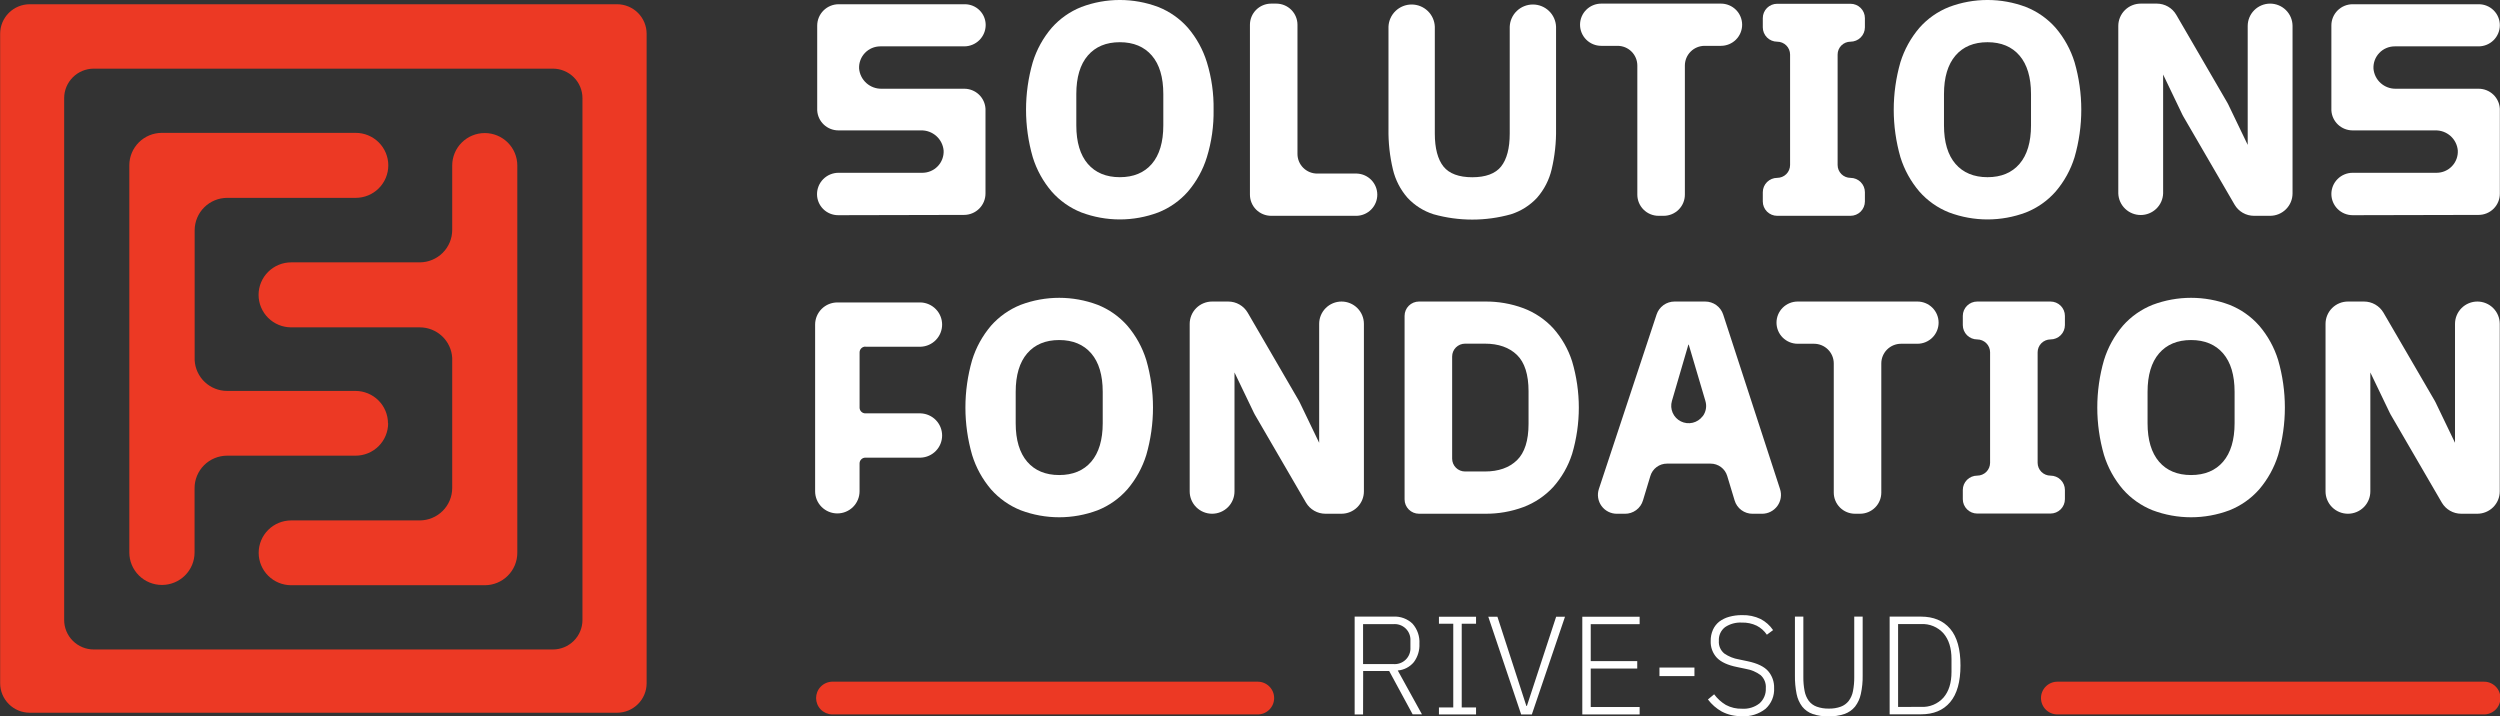 <svg width="391" height="112" viewBox="0 0 391 112" fill="none" xmlns="http://www.w3.org/2000/svg">
<rect x="0" y="0" width="391" height="112" fill="#333333" stroke="none"/>
<g clip-path="url(#clip0_1854_14478)">
<path d="M135.343 54.229H143.998C144.898 54.195 145.749 53.816 146.374 53.17C146.999 52.524 147.348 51.662 147.348 50.765C147.348 49.868 146.999 49.007 146.374 48.361C145.749 47.715 144.898 47.335 143.998 47.302H130.96C130.039 47.303 129.156 47.668 128.504 48.317C127.853 48.966 127.487 49.845 127.485 50.763V76.839C127.485 77.757 127.851 78.637 128.503 79.286C129.155 79.935 130.038 80.3 130.96 80.3C131.881 80.3 132.765 79.935 133.417 79.286C134.068 78.637 134.435 77.757 134.435 76.839V72.482C134.435 72.242 134.53 72.012 134.701 71.842C134.871 71.672 135.102 71.577 135.343 71.577H143.998C144.898 71.543 145.749 71.164 146.374 70.518C146.999 69.872 147.348 69.01 147.348 68.114C147.348 67.217 146.999 66.355 146.374 65.709C145.749 65.063 144.898 64.684 143.998 64.65H135.343C135.112 64.65 134.889 64.562 134.721 64.404C134.553 64.245 134.452 64.028 134.439 63.798V55.114C134.439 54.874 134.535 54.644 134.706 54.474C134.876 54.305 135.107 54.209 135.348 54.209" fill="white"/>
<path d="M189.805 17.159C189.848 14.645 189.494 12.139 188.755 9.734C188.145 7.76 187.139 5.93 185.796 4.356C184.529 2.919 182.939 1.801 181.155 1.094C177.278 -0.367 172.999 -0.367 169.123 1.094C167.34 1.802 165.75 2.92 164.482 4.356C163.138 5.929 162.131 7.759 161.522 9.734C160.123 14.586 160.123 19.733 161.522 24.585C162.131 26.558 163.138 28.386 164.482 29.958C165.748 31.397 167.338 32.517 169.123 33.225C172.999 34.685 177.278 34.685 181.155 33.225C182.94 32.517 184.53 31.397 185.796 29.958C187.139 28.386 188.147 26.558 188.755 24.585C189.494 22.18 189.848 19.674 189.805 17.159V17.159ZM181.942 19.614C181.942 22.218 181.34 24.241 180.149 25.63C178.958 27.02 177.272 27.712 175.139 27.712C173.005 27.712 171.319 27.01 170.133 25.63C168.948 24.251 168.335 22.242 168.335 19.614V14.705C168.335 12.101 168.938 10.078 170.133 8.689C171.329 7.299 173.005 6.602 175.139 6.602C177.272 6.602 178.958 7.304 180.149 8.689C181.34 10.073 181.942 12.077 181.942 14.705V19.614Z" fill="white"/>
<path d="M212.217 27.146H206.006C205.189 27.146 204.406 26.822 203.828 26.247C203.25 25.671 202.925 24.891 202.925 24.077V3.868C202.924 2.993 202.574 2.154 201.953 1.535C201.332 0.916 200.49 0.568 199.611 0.566H198.804C197.926 0.568 197.084 0.916 196.462 1.535C195.841 2.154 195.492 2.993 195.49 3.868V30.452C195.492 31.327 195.841 32.166 196.462 32.785C197.084 33.404 197.926 33.752 198.804 33.753H212.217C213.074 33.72 213.886 33.358 214.481 32.742C215.076 32.126 215.409 31.304 215.409 30.449C215.409 29.595 215.076 28.773 214.481 28.157C213.886 27.541 213.074 27.178 212.217 27.146" fill="white"/>
<path d="M224.206 33.511C228.167 34.622 232.359 34.622 236.32 33.511C237.881 33.016 239.286 32.125 240.398 30.926C241.509 29.654 242.291 28.13 242.677 26.488C243.168 24.413 243.399 22.287 243.367 20.156V4.182C243.332 3.248 242.936 2.364 242.26 1.715C241.585 1.066 240.683 0.704 239.744 0.704C238.806 0.704 237.904 1.066 237.228 1.715C236.552 2.364 236.156 3.248 236.121 4.182V20.897C236.121 23.191 235.664 24.919 234.77 26.042C233.876 27.165 232.341 27.722 230.266 27.722C228.19 27.722 226.645 27.16 225.756 26.042C224.867 24.924 224.405 23.191 224.405 20.897V4.182C224.371 3.248 223.974 2.364 223.298 1.715C222.623 1.066 221.721 0.704 220.782 0.704C219.844 0.704 218.942 1.066 218.266 1.715C217.59 2.364 217.194 3.248 217.159 4.182V20.156C217.126 22.287 217.358 24.413 217.849 26.488C218.235 28.13 219.017 29.654 220.128 30.926C221.24 32.125 222.645 33.016 224.206 33.511" fill="white"/>
<path d="M252.993 7.169C253.811 7.17 254.596 7.494 255.174 8.071C255.752 8.647 256.078 9.428 256.079 10.243V30.447C256.079 31.323 256.428 32.163 257.05 32.783C257.671 33.403 258.514 33.752 259.393 33.753H260.2C261.08 33.752 261.923 33.403 262.544 32.783C263.165 32.163 263.514 31.323 263.514 30.447V10.243C263.516 9.428 263.841 8.647 264.42 8.071C264.998 7.494 265.782 7.17 266.6 7.169H269.156C270.035 7.169 270.878 6.821 271.5 6.202C272.121 5.583 272.471 4.743 272.471 3.868C272.471 2.992 272.121 2.152 271.5 1.533C270.878 0.914 270.035 0.566 269.156 0.566H250.432C249.553 0.566 248.71 0.914 248.089 1.533C247.467 2.152 247.118 2.992 247.118 3.868C247.118 4.743 247.467 5.583 248.089 6.202C248.71 6.821 249.553 7.169 250.432 7.169H252.993Z" fill="white"/>
<path d="M277.952 33.753H289.421C290.017 33.752 290.589 33.515 291.01 33.095C291.432 32.675 291.669 32.106 291.671 31.512V30.059C291.669 29.465 291.432 28.896 291.01 28.476C290.589 28.056 290.017 27.82 289.421 27.818C288.886 27.818 288.373 27.607 287.995 27.23C287.616 26.853 287.404 26.342 287.404 25.809V8.529C287.404 7.996 287.616 7.485 287.995 7.108C288.373 6.732 288.886 6.52 289.421 6.52C290.017 6.519 290.589 6.282 291.01 5.862C291.432 5.442 291.669 4.873 291.671 4.279V2.827C291.669 2.233 291.432 1.664 291.01 1.245C290.588 0.826 290.017 0.59 289.421 0.59H277.952C277.657 0.59 277.364 0.647 277.091 0.759C276.818 0.871 276.57 1.036 276.361 1.244C276.152 1.451 275.987 1.698 275.873 1.97C275.76 2.241 275.702 2.533 275.702 2.827V4.279C275.702 4.573 275.76 4.865 275.873 5.136C275.987 5.408 276.152 5.655 276.361 5.864C276.57 6.072 276.818 6.237 277.091 6.349C277.364 6.462 277.657 6.52 277.952 6.52C278.487 6.52 279 6.732 279.378 7.108C279.756 7.485 279.969 7.996 279.969 8.529V25.809C279.969 26.342 279.756 26.853 279.378 27.23C279 27.607 278.487 27.818 277.952 27.818C277.657 27.818 277.364 27.876 277.091 27.989C276.818 28.102 276.57 28.267 276.361 28.475C276.152 28.683 275.987 28.93 275.873 29.202C275.76 29.474 275.702 29.765 275.702 30.059V31.512C275.702 31.806 275.76 32.097 275.873 32.369C275.987 32.641 276.152 32.888 276.361 33.096C276.57 33.304 276.818 33.469 277.091 33.582C277.364 33.695 277.657 33.753 277.952 33.753" fill="white"/>
<path d="M321.504 4.356C320.236 2.92 318.646 1.802 316.863 1.094C312.986 -0.367 308.707 -0.367 304.831 1.094C303.048 1.802 301.457 2.92 300.19 4.356C298.846 5.93 297.838 7.76 297.225 9.734C295.832 14.587 295.832 19.732 297.225 24.585C297.838 26.557 298.846 28.385 300.19 29.958C301.455 31.398 303.045 32.518 304.831 33.225C308.707 34.685 312.986 34.685 316.863 33.225C318.647 32.516 320.237 31.396 321.504 29.958C322.847 28.386 323.855 26.558 324.463 24.585C325.863 19.733 325.863 14.586 324.463 9.734C323.854 7.76 322.847 5.93 321.504 4.356ZM317.65 19.614C317.65 22.218 317.048 24.241 315.852 25.63C314.657 27.02 312.98 27.712 310.847 27.712C308.713 27.712 307.027 27.01 305.837 25.63C304.646 24.251 304.039 22.242 304.039 19.614V14.705C304.039 12.101 304.646 10.078 305.837 8.689C307.027 7.299 308.709 6.602 310.847 6.602C312.985 6.602 314.666 7.304 315.852 8.689C317.038 10.073 317.65 12.077 317.65 14.705V19.614Z" fill="white"/>
<path d="M355.045 0.566C354.116 0.568 353.225 0.936 352.569 1.59C351.912 2.244 351.542 3.131 351.541 4.056V22.659L348.499 16.332C348.462 16.249 348.419 16.168 348.372 16.09L340.364 2.309C340.056 1.78 339.614 1.34 339.082 1.034C338.549 0.728 337.946 0.567 337.332 0.566H334.805C333.876 0.568 332.985 0.936 332.328 1.59C331.672 2.244 331.302 3.131 331.301 4.056V30.263C331.335 31.167 331.719 32.022 332.373 32.65C333.026 33.277 333.899 33.628 334.807 33.628C335.715 33.628 336.588 33.277 337.241 32.65C337.895 32.022 338.279 31.167 338.313 30.263V11.656L341.35 17.988C341.389 18.07 341.433 18.147 341.482 18.23L349.49 32.011C349.798 32.54 350.24 32.98 350.773 33.285C351.305 33.591 351.908 33.752 352.523 33.753H355.045C355.974 33.752 356.865 33.384 357.522 32.73C358.18 32.076 358.551 31.189 358.553 30.263V4.056C358.552 3.13 358.182 2.243 357.524 1.588C356.866 0.934 355.974 0.566 355.045 0.566" fill="white"/>
<path d="M176.314 50.937C175.047 49.5 173.457 48.383 171.674 47.674C167.797 46.214 163.518 46.214 159.641 47.674C157.859 48.384 156.269 49.502 155 50.937C153.658 52.511 152.651 54.34 152.041 56.315C150.641 61.167 150.641 66.313 152.041 71.165C152.65 73.138 153.657 74.967 155 76.538C156.269 77.975 157.859 79.094 159.641 79.806C163.518 81.266 167.797 81.266 171.674 79.806C173.457 79.095 175.047 77.976 176.314 76.538C177.657 74.965 178.665 73.138 179.279 71.165C180.678 66.313 180.678 61.167 179.279 56.315C178.669 54.339 177.66 52.509 176.314 50.937V50.937ZM172.466 66.194C172.466 68.798 171.858 70.822 170.668 72.211C169.477 73.6 167.791 74.297 165.657 74.297C163.524 74.297 161.838 73.595 160.652 72.211C159.466 70.826 158.854 68.823 158.854 66.194V61.286C158.854 58.682 159.457 56.658 160.652 55.269C161.847 53.88 163.524 53.183 165.657 53.183C167.791 53.183 169.477 53.885 170.668 55.269C171.858 56.654 172.466 58.657 172.466 61.286V66.194Z" fill="white"/>
<path d="M209.821 47.161C208.892 47.161 208 47.529 207.343 48.183C206.686 48.838 206.317 49.726 206.317 50.651V69.253L203.275 62.927C203.236 62.844 203.192 62.762 203.149 62.685L195.14 48.904C194.831 48.375 194.389 47.936 193.857 47.63C193.325 47.324 192.722 47.163 192.108 47.161H189.571C189.111 47.161 188.655 47.251 188.23 47.427C187.805 47.602 187.419 47.859 187.094 48.183C186.768 48.507 186.51 48.892 186.334 49.316C186.158 49.739 186.067 50.193 186.067 50.651V76.858C186.067 77.783 186.436 78.671 187.094 79.326C187.751 79.98 188.642 80.348 189.571 80.348C190.5 80.348 191.392 79.98 192.049 79.326C192.706 78.671 193.075 77.783 193.075 76.858V58.251L196.117 64.582C196.156 64.665 196.2 64.742 196.243 64.824L204.252 78.605C204.561 79.134 205.005 79.574 205.537 79.879C206.07 80.185 206.674 80.347 207.289 80.348H209.811C210.74 80.347 211.63 79.978 212.287 79.324C212.944 78.67 213.314 77.783 213.315 76.858V50.651C213.315 49.726 212.946 48.838 212.289 48.183C211.632 47.529 210.74 47.161 209.811 47.161" fill="white"/>
<path d="M242.914 51.329C241.63 49.945 240.042 48.876 238.273 48.207C236.351 47.493 234.313 47.139 232.262 47.161H221.926C221.63 47.161 221.338 47.219 221.065 47.332C220.792 47.444 220.544 47.609 220.335 47.818C220.126 48.026 219.96 48.273 219.847 48.545C219.734 48.817 219.676 49.108 219.676 49.402V78.107C219.677 78.701 219.915 79.27 220.336 79.69C220.758 80.11 221.329 80.347 221.926 80.348H232.262C234.313 80.37 236.351 80.016 238.273 79.302C240.042 78.633 241.63 77.564 242.914 76.18C244.257 74.677 245.267 72.909 245.879 70.991C247.278 66.267 247.278 61.242 245.879 56.518C245.266 54.601 244.256 52.833 242.914 51.329V51.329ZM239.065 66.301C239.065 68.905 238.453 70.812 237.253 71.978C236.053 73.145 234.366 73.74 232.262 73.74H229.133C228.868 73.74 228.605 73.689 228.361 73.588C228.116 73.487 227.894 73.339 227.706 73.152C227.519 72.966 227.371 72.744 227.269 72.5C227.168 72.257 227.116 71.995 227.116 71.732V55.758C227.116 55.494 227.168 55.233 227.269 54.989C227.371 54.745 227.519 54.524 227.706 54.337C227.894 54.151 228.116 54.003 228.361 53.902C228.605 53.801 228.868 53.749 229.133 53.749H232.262C234.366 53.749 236.048 54.344 237.253 55.511C238.458 56.678 239.065 58.59 239.065 61.189V66.301Z" fill="white"/>
<path d="M269.506 49.194C269.314 48.602 268.938 48.086 268.432 47.721C267.927 47.356 267.317 47.16 266.693 47.161H261.901C261.279 47.161 260.672 47.356 260.168 47.719C259.663 48.083 259.287 48.596 259.092 49.184L250.063 76.48C249.917 76.923 249.877 77.394 249.949 77.855C250.02 78.316 250.201 78.753 250.475 79.131C250.749 79.509 251.109 79.817 251.526 80.029C251.943 80.242 252.404 80.352 252.872 80.353H254.131C254.768 80.36 255.39 80.159 255.902 79.78C256.414 79.401 256.787 78.866 256.964 78.257L258.116 74.447C258.281 73.886 258.625 73.394 259.096 73.045C259.566 72.696 260.138 72.508 260.725 72.511H267.529C268.116 72.508 268.687 72.696 269.158 73.045C269.629 73.394 269.973 73.886 270.138 74.447L271.29 78.257C271.467 78.866 271.84 79.401 272.352 79.78C272.864 80.159 273.486 80.36 274.123 80.353H275.581C276.049 80.353 276.512 80.243 276.929 80.031C277.346 79.819 277.707 79.511 277.982 79.133C278.257 78.755 278.437 78.317 278.509 77.856C278.581 77.395 278.542 76.923 278.395 76.48L269.506 49.194ZM266.29 65.1C265.907 65.61 265.357 65.97 264.735 66.118C264.114 66.265 263.46 66.19 262.888 65.905C262.316 65.621 261.863 65.146 261.607 64.562C261.351 63.979 261.309 63.325 261.488 62.714L264.059 53.909H264.122L266.722 62.704C266.847 63.113 266.873 63.545 266.798 63.966C266.723 64.387 266.549 64.784 266.29 65.124" fill="white"/>
<path d="M299.883 47.161H281.159C280.28 47.161 279.437 47.509 278.815 48.128C278.194 48.747 277.845 49.587 277.845 50.462C277.845 51.338 278.194 52.178 278.815 52.797C279.437 53.416 280.28 53.764 281.159 53.764H283.715C284.533 53.765 285.317 54.089 285.896 54.665C286.474 55.242 286.8 56.023 286.801 56.837V77.046C286.802 77.922 287.152 78.761 287.773 79.379C288.394 79.998 289.237 80.347 290.115 80.348H290.922C291.8 80.347 292.643 79.998 293.264 79.379C293.885 78.761 294.235 77.922 294.236 77.046V56.837C294.237 56.023 294.563 55.242 295.141 54.665C295.72 54.089 296.504 53.765 297.322 53.764H299.883C300.762 53.764 301.605 53.416 302.226 52.797C302.848 52.178 303.197 51.338 303.197 50.462C303.197 49.587 302.848 48.747 302.226 48.128C301.605 47.509 300.762 47.161 299.883 47.161" fill="white"/>
<path d="M320.702 47.161H309.233C308.637 47.161 308.066 47.397 307.644 47.816C307.222 48.235 306.985 48.804 306.983 49.398V50.85C306.985 51.443 307.222 52.012 307.644 52.431C308.066 52.85 308.637 53.086 309.233 53.086C309.769 53.087 310.282 53.3 310.66 53.678C311.038 54.055 311.25 54.566 311.25 55.1V72.38C311.25 72.913 311.038 73.424 310.659 73.801C310.281 74.177 309.768 74.389 309.233 74.389C308.637 74.389 308.066 74.625 307.644 75.044C307.222 75.463 306.985 76.032 306.983 76.625V78.078C306.985 78.671 307.222 79.241 307.644 79.661C308.065 80.081 308.637 80.317 309.233 80.319H320.702C321.298 80.317 321.87 80.081 322.291 79.661C322.713 79.241 322.951 78.671 322.952 78.078V76.625C322.951 76.032 322.713 75.463 322.291 75.044C321.869 74.625 321.298 74.389 320.702 74.389C320.437 74.389 320.175 74.337 319.93 74.236C319.685 74.135 319.463 73.987 319.276 73.801C319.089 73.614 318.94 73.393 318.839 73.149C318.737 72.905 318.685 72.644 318.685 72.38V55.1C318.685 54.566 318.897 54.055 319.275 53.678C319.654 53.3 320.167 53.087 320.702 53.086C321.298 53.086 321.869 52.85 322.291 52.431C322.713 52.012 322.951 51.443 322.952 50.85V49.398C322.951 48.804 322.713 48.235 322.291 47.816C321.869 47.397 321.298 47.161 320.702 47.161Z" fill="white"/>
<path d="M353.339 50.937C352.071 49.5 350.481 48.383 348.698 47.674C344.821 46.214 340.542 46.214 336.666 47.674C334.883 48.384 333.293 49.502 332.025 50.937C330.682 52.511 329.675 54.34 329.065 56.315C327.666 61.167 327.666 66.313 329.065 71.165C329.674 73.138 330.681 74.967 332.025 76.538C333.293 77.975 334.883 79.094 336.666 79.806C340.542 81.266 344.821 81.266 348.698 79.806C350.481 79.095 352.071 77.976 353.339 76.538C354.681 74.965 355.69 73.138 356.303 71.165C357.703 66.313 357.703 61.167 356.303 56.315C355.694 54.339 354.685 52.509 353.339 50.937V50.937ZM349.49 66.194C349.49 68.798 348.883 70.822 347.692 72.211C346.501 73.6 344.815 74.297 342.682 74.297C340.548 74.297 338.862 73.595 337.676 72.211C336.491 70.826 335.878 68.823 335.878 66.194V61.286C335.878 58.682 336.481 56.658 337.676 55.269C338.872 53.88 340.548 53.183 342.682 53.183C344.815 53.183 346.501 53.885 347.692 55.269C348.883 56.654 349.49 58.657 349.49 61.286V66.194Z" fill="white"/>
<path d="M387.467 47.161C386.538 47.161 385.647 47.529 384.99 48.183C384.333 48.838 383.964 49.726 383.964 50.651V69.253L380.922 62.927C380.883 62.844 380.839 62.762 380.795 62.685L372.777 48.904C372.467 48.375 372.024 47.935 371.491 47.63C370.958 47.324 370.355 47.162 369.74 47.161H367.218C366.288 47.161 365.397 47.529 364.74 48.183C364.083 48.838 363.714 49.726 363.714 50.651V76.858C363.714 77.783 364.083 78.671 364.74 79.326C365.397 79.98 366.288 80.348 367.218 80.348C368.147 80.348 369.038 79.98 369.695 79.326C370.352 78.671 370.721 77.783 370.721 76.858V58.251L373.763 64.582C373.802 64.665 373.846 64.742 373.89 64.824L381.898 78.605C382.207 79.134 382.649 79.573 383.181 79.879C383.713 80.185 384.316 80.346 384.931 80.348H387.458C388.386 80.347 389.277 79.978 389.934 79.324C390.591 78.67 390.96 77.783 390.961 76.858V50.651C390.961 49.726 390.592 48.838 389.935 48.183C389.278 47.529 388.387 47.161 387.458 47.161" fill="white"/>
<path d="M154.131 30.268V17.014C154.086 16.169 153.717 15.372 153.101 14.788C152.485 14.205 151.667 13.879 150.817 13.878H137.9C137.017 13.898 136.16 13.583 135.502 12.995C134.845 12.408 134.437 11.593 134.362 10.717C134.341 10.27 134.411 9.823 134.569 9.403C134.726 8.984 134.967 8.601 135.277 8.277C135.587 7.953 135.96 7.695 136.374 7.518C136.787 7.342 137.232 7.251 137.681 7.251H150.802C151.693 7.251 152.547 6.899 153.176 6.271C153.806 5.644 154.16 4.793 154.16 3.906C154.16 3.046 153.817 2.221 153.206 1.613C152.596 1.005 151.768 0.663 150.904 0.663H131.169C130.279 0.663 129.425 1.016 128.795 1.643C128.165 2.27 127.811 3.121 127.811 4.008V17.261C127.856 18.107 128.225 18.903 128.842 19.485C129.458 20.068 130.276 20.393 131.126 20.393H144.042C144.926 20.373 145.785 20.689 146.443 21.277C147.101 21.865 147.51 22.681 147.585 23.559C147.605 24.006 147.533 24.453 147.375 24.872C147.217 25.291 146.975 25.674 146.665 25.998C146.354 26.322 145.981 26.579 145.568 26.756C145.155 26.932 144.711 27.024 144.261 27.024H131.14C130.699 27.024 130.263 27.111 129.855 27.279C129.448 27.447 129.078 27.694 128.766 28.004C128.454 28.315 128.207 28.683 128.038 29.089C127.869 29.495 127.782 29.93 127.782 30.369C127.782 31.241 128.13 32.077 128.749 32.693C129.367 33.31 130.207 33.656 131.082 33.656L150.773 33.612C151.663 33.612 152.518 33.26 153.147 32.633C153.777 32.006 154.131 31.155 154.131 30.268Z" fill="white"/>
<path d="M387.676 13.878H374.72C373.846 13.897 372.996 13.584 372.345 13.002C371.693 12.421 371.288 11.614 371.212 10.746C371.187 10.296 371.254 9.846 371.409 9.423C371.565 9.001 371.805 8.614 372.116 8.287C372.426 7.959 372.801 7.699 373.216 7.521C373.631 7.343 374.079 7.251 374.531 7.251H387.652C388.533 7.251 389.379 6.902 390.002 6.281C390.625 5.66 390.975 4.818 390.975 3.94C390.975 3.071 390.629 2.237 390.012 1.623C389.395 1.008 388.558 0.663 387.686 0.663H367.951C367.514 0.663 367.081 0.749 366.678 0.916C366.274 1.082 365.907 1.327 365.599 1.635C365.29 1.943 365.045 2.308 364.879 2.71C364.712 3.113 364.626 3.544 364.627 3.979V17.261C364.673 18.107 365.043 18.903 365.66 19.486C366.277 20.068 367.096 20.393 367.946 20.393H380.892C381.767 20.376 382.616 20.691 383.267 21.273C383.918 21.855 384.323 22.662 384.4 23.53C384.425 23.98 384.357 24.43 384.201 24.852C384.045 25.275 383.804 25.662 383.493 25.989C383.182 26.316 382.807 26.577 382.392 26.755C381.976 26.933 381.529 27.024 381.077 27.024H367.956C367.073 27.024 366.226 27.374 365.602 27.996C364.978 28.617 364.627 29.461 364.627 30.34C364.627 31.22 364.978 32.063 365.602 32.685C366.226 33.307 367.073 33.656 367.956 33.656L387.652 33.612C388.534 33.611 389.379 33.261 390.002 32.64C390.625 32.018 390.975 31.175 390.975 30.297V17.014C390.931 16.169 390.562 15.372 389.946 14.788C389.329 14.205 388.512 13.879 387.661 13.878" fill="white"/>
<path d="M213.184 111.739H211.867V96.438H217.888C218.446 96.402 219.004 96.483 219.528 96.676C220.052 96.868 220.53 97.168 220.93 97.556C221.685 98.418 222.069 99.541 221.999 100.683C222.048 101.711 221.741 102.724 221.129 103.553C220.819 103.928 220.436 104.237 220.004 104.462C219.571 104.688 219.098 104.825 218.612 104.865L222.393 111.719H220.935L217.266 104.943H213.199L213.184 111.739ZM217.888 103.858C218.244 103.893 218.604 103.85 218.942 103.732C219.28 103.614 219.588 103.425 219.845 103.177C220.102 102.928 220.302 102.627 220.43 102.295C220.559 101.962 220.614 101.605 220.59 101.249V100.199C220.611 99.845 220.554 99.491 220.424 99.161C220.294 98.831 220.094 98.533 219.837 98.288C219.58 98.043 219.273 97.856 218.936 97.74C218.6 97.625 218.242 97.583 217.888 97.619H213.184V103.858H217.888Z" fill="white"/>
<path d="M225.051 111.739V110.645H227.291V97.551H225.051V96.457H230.853V97.551H228.613V110.645H230.853V111.739H225.051Z" fill="white"/>
<path d="M237.909 111.739L232.768 96.457H234.196L238.721 110.403H238.808L243.381 96.457H244.766L239.581 111.739H237.909Z" fill="white"/>
<path d="M247.473 111.739V96.457H256.439V97.619H248.79V103.398H256.064V104.56H248.79V110.577H256.439V111.739H247.473Z" fill="white"/>
<path d="M265.011 104.405H259.539V105.741H265.011V104.405Z" fill="white"/>
<path d="M272.441 112C271.346 112.039 270.259 111.794 269.287 111.288C268.442 110.813 267.704 110.169 267.12 109.396L268.092 108.587C268.585 109.259 269.208 109.825 269.924 110.252C270.704 110.669 271.581 110.872 272.466 110.843C273.452 110.909 274.427 110.607 275.201 109.996C275.528 109.699 275.784 109.335 275.952 108.928C276.12 108.521 276.196 108.083 276.173 107.643C276.205 107.261 276.148 106.876 276.007 106.52C275.865 106.163 275.643 105.843 275.357 105.586C274.683 105.089 273.9 104.758 273.073 104.618L271.712 104.332C270.245 104.042 269.182 103.558 268.524 102.88C268.196 102.528 267.941 102.114 267.774 101.663C267.607 101.212 267.532 100.732 267.553 100.252C267.539 99.646 267.66 99.044 267.907 98.49C268.127 98 268.46 97.568 268.879 97.231C269.346 96.88 269.875 96.62 270.439 96.467C271.094 96.287 271.771 96.198 272.451 96.205C273.458 96.171 274.458 96.381 275.367 96.815C276.148 97.224 276.816 97.819 277.311 98.548L276.339 99.269C275.935 98.672 275.387 98.186 274.745 97.856C274.016 97.51 273.214 97.344 272.407 97.372C271.485 97.321 270.57 97.571 269.803 98.083C269.478 98.333 269.219 98.658 269.05 99.03C268.88 99.402 268.805 99.81 268.831 100.218C268.8 100.595 268.862 100.973 269.011 101.32C269.16 101.668 269.392 101.974 269.686 102.212C270.371 102.684 271.153 102.998 271.975 103.132L273.336 103.418C274.861 103.74 275.932 104.258 276.548 104.971C277.172 105.703 277.501 106.64 277.471 107.6C277.505 108.209 277.403 108.818 277.171 109.382C276.939 109.947 276.583 110.452 276.13 110.862C275.081 111.683 273.768 112.095 272.436 112.019" fill="white"/>
<path d="M282.044 96.438V105.886C282.035 106.627 282.102 107.366 282.243 108.093C282.347 108.647 282.573 109.171 282.904 109.628C283.221 110.037 283.647 110.347 284.134 110.523C284.74 110.738 285.381 110.84 286.024 110.824C286.664 110.841 287.302 110.739 287.905 110.523C288.39 110.343 288.815 110.034 289.134 109.628C289.473 109.174 289.702 108.649 289.805 108.093C289.947 107.366 290.013 106.627 290.004 105.886V96.438H291.321V105.634C291.34 106.61 291.243 107.585 291.034 108.539C290.884 109.258 290.574 109.935 290.126 110.519C289.693 111.047 289.121 111.445 288.473 111.666C287.671 111.935 286.827 112.061 285.98 112.038C285.137 112.062 284.296 111.935 283.497 111.666C282.857 111.443 282.293 111.045 281.869 110.519C281.429 109.934 281.128 109.257 280.99 108.539C280.8 107.583 280.712 106.609 280.727 105.634V96.438H282.044Z" fill="white"/>
<path d="M295.539 96.438H300.423C302.399 96.438 303.927 97.072 305.005 98.34C306.084 99.608 306.622 101.522 306.619 104.081C306.619 106.63 306.081 108.542 305.005 109.817C303.93 111.091 302.402 111.725 300.423 111.719H295.539V96.438ZM300.442 110.557C301.101 110.595 301.759 110.484 302.369 110.233C302.978 109.981 303.522 109.596 303.961 109.105C304.796 108.137 305.214 106.796 305.214 105.092V103.074C305.214 101.365 304.796 100.029 303.961 99.056C303.522 98.566 302.978 98.18 302.369 97.929C301.759 97.677 301.101 97.566 300.442 97.604H296.861V110.562L300.442 110.557Z" fill="white"/>
<path d="M196.594 111.734H130.096C129.434 111.705 128.809 111.423 128.351 110.946C127.892 110.47 127.637 109.835 127.637 109.175C127.637 108.515 127.892 107.881 128.351 107.405C128.809 106.928 129.434 106.646 130.096 106.617H196.594C196.941 106.602 197.287 106.657 197.611 106.779C197.936 106.901 198.233 107.087 198.483 107.326C198.734 107.565 198.934 107.852 199.07 108.17C199.206 108.488 199.276 108.83 199.276 109.175C199.276 109.521 199.206 109.863 199.07 110.181C198.934 110.499 198.734 110.786 198.483 111.025C198.233 111.264 197.936 111.45 197.611 111.572C197.287 111.694 196.941 111.749 196.594 111.734" fill="#EC3924"/>
<path d="M388.386 111.734H321.892C321.546 111.749 321.2 111.694 320.875 111.572C320.55 111.45 320.253 111.264 320.003 111.025C319.752 110.786 319.553 110.499 319.417 110.181C319.28 109.863 319.21 109.521 319.21 109.175C319.21 108.83 319.28 108.488 319.417 108.17C319.553 107.852 319.752 107.565 320.003 107.326C320.253 107.087 320.55 106.901 320.875 106.779C321.2 106.657 321.546 106.602 321.892 106.617H388.386C388.733 106.602 389.079 106.657 389.403 106.779C389.728 106.901 390.025 107.087 390.275 107.326C390.526 107.565 390.726 107.852 390.862 108.17C390.998 108.488 391.068 108.83 391.068 109.175C391.068 109.521 390.998 109.863 390.862 110.181C390.726 110.499 390.526 110.786 390.275 111.025C390.025 111.264 389.728 111.45 389.403 111.572C389.079 111.694 388.733 111.749 388.386 111.734Z" fill="#EC3924"/>
<path d="M96.501 0.663H4.656C3.427 0.663 2.249 1.149 1.381 2.014C0.512 2.879 0.024 4.053 0.024 5.276V106.859C0.024 108.083 0.512 109.256 1.381 110.121C2.249 110.986 3.427 111.472 4.656 111.472H96.501C97.73 111.472 98.907 110.986 99.776 110.121C100.644 109.256 101.132 108.083 101.132 106.859V5.276C101.132 4.053 100.644 2.879 99.776 2.014C98.907 1.149 97.73 0.663 96.501 0.663ZM91.097 96.965C91.097 98.188 90.61 99.361 89.743 100.225C88.875 101.09 87.698 101.577 86.471 101.578H14.666C13.438 101.578 12.26 101.092 11.392 100.227C10.523 99.362 10.035 98.189 10.035 96.965V15.349C10.035 14.126 10.523 12.953 11.392 12.087C12.26 11.222 13.438 10.736 14.666 10.736H86.471C87.698 10.738 88.875 11.224 89.743 12.089C90.61 12.954 91.097 14.127 91.097 15.349V96.965Z" fill="#EC3924"/>
<path d="M60.681 66.213C60.681 64.868 60.145 63.578 59.19 62.626C58.235 61.675 56.939 61.141 55.589 61.141H35.523C34.222 61.14 32.969 60.642 32.025 59.75C31.08 58.858 30.515 57.639 30.445 56.344V36.013C30.447 34.669 30.984 33.38 31.939 32.429C32.894 31.479 34.188 30.945 35.538 30.945H55.627C56.981 30.945 58.279 30.41 59.236 29.457C60.192 28.504 60.73 27.211 60.73 25.863C60.73 24.515 60.192 23.222 59.236 22.269C58.279 21.316 56.981 20.78 55.627 20.78H25.318C23.968 20.78 22.672 21.315 21.717 22.266C20.762 23.218 20.226 24.508 20.226 25.853V86.403C20.226 87.751 20.763 89.044 21.72 89.997C22.677 90.95 23.975 91.486 25.328 91.486C26.681 91.486 27.979 90.95 28.936 89.997C29.893 89.044 30.431 87.751 30.431 86.403V76.35C30.429 75.683 30.56 75.022 30.816 74.405C31.071 73.789 31.446 73.228 31.919 72.756C32.392 72.284 32.954 71.91 33.572 71.654C34.191 71.398 34.854 71.267 35.523 71.267H55.613C56.963 71.267 58.257 70.733 59.212 69.783C60.167 68.832 60.704 67.543 60.706 66.199" fill="#EC3924"/>
<path d="M75.819 20.81C74.468 20.81 73.173 21.344 72.218 22.295C71.263 23.247 70.726 24.537 70.726 25.882V35.96C70.726 37.305 70.19 38.594 69.236 39.546C68.282 40.497 66.988 41.032 65.638 41.033H45.544C44.191 41.033 42.893 41.569 41.936 42.522C40.979 43.475 40.441 44.768 40.441 46.116C40.441 47.464 40.979 48.757 41.936 49.71C42.893 50.663 44.191 51.198 45.544 51.198H65.653C66.954 51.198 68.205 51.695 69.149 52.586C70.093 53.478 70.658 54.696 70.726 55.99V55.99V76.321C70.726 77.665 70.19 78.955 69.236 79.906C68.282 80.857 66.988 81.392 65.638 81.394H45.544C44.194 81.394 42.9 81.927 41.946 82.878C40.992 83.828 40.456 85.118 40.456 86.462C40.456 87.806 40.992 89.095 41.946 90.045C42.9 90.996 44.194 91.53 45.544 91.53H75.819C77.168 91.53 78.463 90.996 79.417 90.045C80.371 89.095 80.907 87.806 80.907 86.462V25.882C80.907 24.538 80.371 23.248 79.417 22.297C78.463 21.346 77.169 20.811 75.819 20.81" fill="#EC3924"/>
</g>
<defs>
<clipPath id="clip0_1854_14478">
<rect width="391" height="112" fill="white"/>
</clipPath>
</defs>
</svg>
